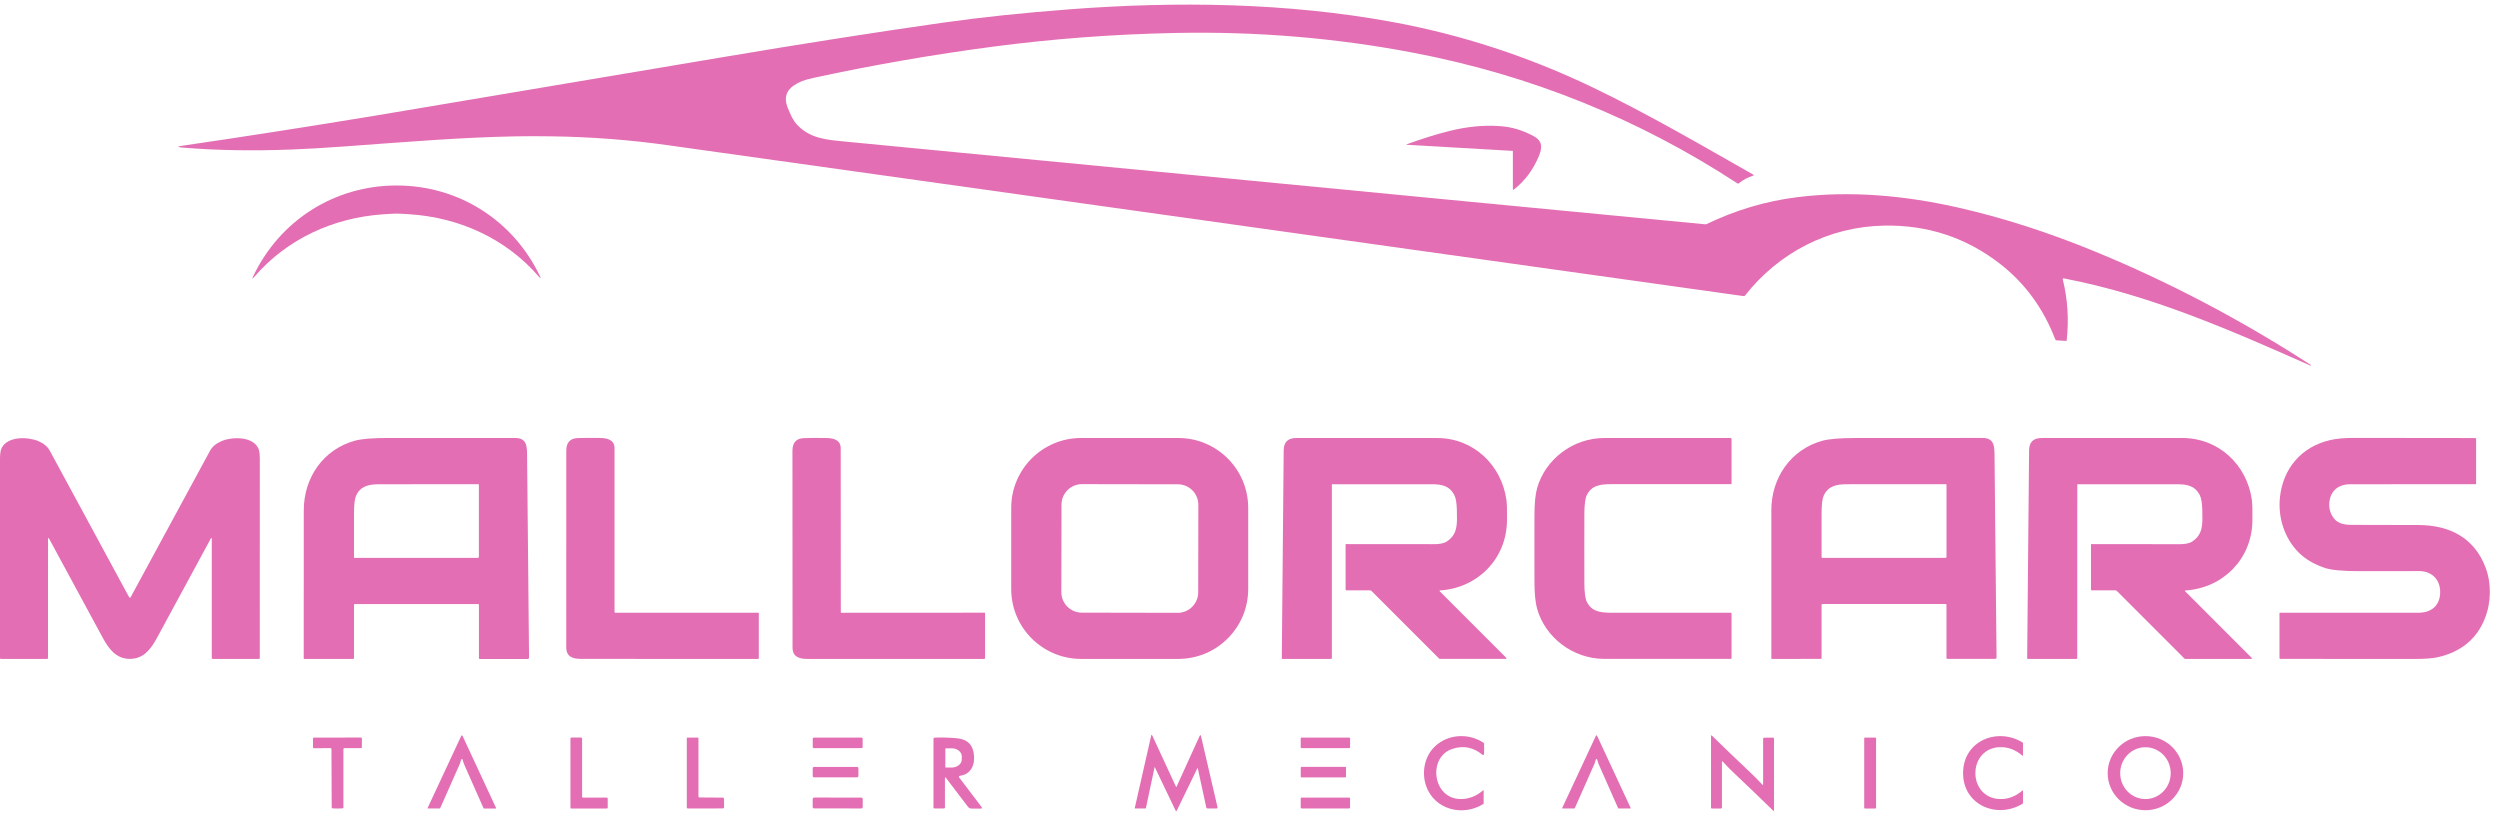 <svg width="186" height="61" viewBox="0 0 186 61" fill="none" xmlns="http://www.w3.org/2000/svg">
<g id="Group 11">
<g id="Group 5">
<path id="Vector" d="M153.536 20.712C153.478 20.702 153.456 20.725 153.47 20.783C153.837 22.268 153.934 23.782 153.761 25.323C153.758 25.352 153.742 25.365 153.712 25.364L153.016 25.323C152.963 25.32 152.928 25.294 152.909 25.245C152.026 22.942 150.656 21.07 148.803 19.63C146.289 17.678 143.419 16.729 140.196 16.785C136.091 16.855 132.352 18.774 129.832 21.985C129.806 22.018 129.764 22.036 129.723 22.03C110.122 19.274 83.431 15.53 49.65 10.798C46.853 10.406 44.005 10.188 41.106 10.144C40.145 10.129 39.239 10.13 38.387 10.144C34.411 10.219 30.728 10.522 25.729 10.888C24.151 11.004 22.809 11.082 21.7 11.124C18.744 11.237 16.032 11.188 13.568 10.979C13.169 10.945 13.167 10.9 13.563 10.843C18.233 10.159 23.02 9.411 27.922 8.603C28.734 8.469 37.302 7.028 53.628 4.277C59.727 3.249 65.229 2.387 70.136 1.689C72.957 1.287 76.123 0.954 79.635 0.688C87.547 0.089 95.715 0.194 103.542 1.626C108.71 2.572 113.7 4.199 118.512 6.509C122.634 8.488 126.761 10.902 130.451 12.998C130.467 13.008 130.474 13.03 130.466 13.046C130.462 13.054 130.455 13.059 130.446 13.062C130.039 13.189 129.678 13.383 129.362 13.645C129.334 13.668 129.304 13.671 129.272 13.65C121.909 8.833 113.867 5.59 105.15 3.924C99.377 2.82 93.481 2.33 87.458 2.452C82.851 2.546 78.335 2.884 73.909 3.468C69.432 4.057 64.977 4.832 60.544 5.79C60.151 5.876 59.861 5.958 59.672 6.035C58.794 6.399 58.199 6.945 58.592 7.982C58.822 8.588 59.054 9.015 59.286 9.264C60.247 10.297 61.478 10.399 62.763 10.522C103.337 14.433 124.702 16.487 126.856 16.687C126.901 16.691 126.943 16.684 126.983 16.664C129.146 15.624 131.397 14.958 133.737 14.667C137.712 14.172 141.76 14.554 145.675 15.44C148.973 16.188 152.35 17.27 155.805 18.688C161.345 20.96 166.719 23.784 171.927 27.155C171.942 27.165 171.944 27.176 171.932 27.188C171.919 27.202 171.907 27.204 171.895 27.2C165.887 24.536 159.947 21.928 153.538 20.711L153.536 20.712Z" fill="#E36EB4"/>
<path id="Vector_2" d="M112.557 11.249C112.557 11.234 112.55 11.227 112.535 11.226L104.711 10.775C104.617 10.77 104.615 10.751 104.703 10.719C105.801 10.32 106.835 9.998 107.8 9.754C109.124 9.418 110.405 9.295 111.642 9.387C112.495 9.449 113.321 9.7 114.119 10.139C114.764 10.495 114.755 10.978 114.489 11.619C114.07 12.633 113.447 13.465 112.62 14.112C112.603 14.125 112.578 14.121 112.565 14.103C112.559 14.097 112.557 14.088 112.557 14.079V11.249Z" fill="#E36EB4"/>
<path id="Vector_3" d="M29.495 13.8C34.108 13.796 38.183 16.378 40.167 20.537C40.261 20.735 40.236 20.752 40.094 20.586C37.657 17.765 34.208 16.189 30.488 15.942C29.979 15.908 29.649 15.892 29.496 15.892C29.344 15.892 29.014 15.91 28.505 15.944C24.785 16.2 21.34 17.783 18.91 20.609C18.767 20.775 18.742 20.759 18.836 20.56C20.812 16.397 24.881 13.805 29.495 13.8Z" fill="#E36EB4"/>
<path id="Vector_4" d="M9.665 44.464C9.677 44.464 9.687 44.461 9.696 44.457C9.705 44.453 9.711 44.446 9.718 44.435C10.184 43.579 12.152 39.949 15.623 33.542C15.793 33.228 16.081 32.987 16.487 32.817C17.253 32.496 18.771 32.44 19.215 33.348C19.292 33.504 19.33 33.775 19.33 34.163C19.33 36.098 19.33 41.031 19.328 48.962C19.328 49.004 19.307 49.024 19.265 49.024H15.824C15.779 49.024 15.756 49.001 15.756 48.956V40.12C15.756 39.996 15.726 39.988 15.668 40.097C14.561 42.148 13.234 44.597 11.688 47.442C11.22 48.305 10.675 49.02 9.664 49.02C8.652 49.02 8.109 48.304 7.64 47.442C6.095 44.596 4.769 42.147 3.663 40.096C3.604 39.987 3.574 39.995 3.574 40.119L3.571 48.955C3.571 49 3.548 49.023 3.503 49.023H0.063C0.02 49.023 0 49.001 0 48.959C0 41.028 0 36.095 0 34.16C0 33.773 0.039 33.502 0.117 33.345C0.561 32.437 2.078 32.493 2.845 32.816C3.25 32.986 3.539 33.227 3.709 33.541C7.178 39.949 9.145 43.579 9.609 44.435C9.616 44.446 9.623 44.453 9.631 44.457C9.641 44.461 9.651 44.464 9.664 44.464H9.665Z" fill="#E36EB4"/>
<path id="Vector_5" d="M26.338 45.01V48.956C26.338 49.002 26.315 49.025 26.27 49.025H22.635C22.614 49.025 22.597 49.008 22.597 48.987C22.597 45.131 22.598 41.455 22.601 37.964C22.602 35.547 24.041 33.441 26.401 32.788C26.894 32.652 27.718 32.584 28.877 32.585C32.022 32.588 35.169 32.588 38.315 32.585C39.24 32.585 39.21 33.249 39.217 34.019C39.273 39.894 39.32 44.864 39.361 48.927C39.361 48.982 39.318 49.027 39.263 49.028C39.263 49.028 39.263 49.028 39.262 49.028H35.7C35.655 49.028 35.632 49.005 35.632 48.96V44.995C35.632 44.965 35.609 44.941 35.58 44.941H26.406C26.361 44.941 26.338 44.965 26.338 45.01ZM35.59 36.025C33.102 36.026 30.641 36.028 28.206 36.028C27.422 36.028 26.802 36.175 26.488 36.892C26.386 37.125 26.336 37.574 26.337 38.24C26.338 39.317 26.338 40.391 26.337 41.465C26.337 41.485 26.355 41.503 26.375 41.503H35.56C35.606 41.503 35.629 41.48 35.629 41.434V36.065C35.629 36.043 35.611 36.025 35.59 36.025Z" fill="#E36EB4"/>
<path id="Vector_6" d="M45.722 45.545C45.722 45.569 45.741 45.588 45.765 45.588H56.42C56.439 45.588 56.455 45.603 56.455 45.622V48.956C56.455 49.004 56.432 49.027 56.385 49.027C49.684 49.025 45.297 49.023 43.221 49.02C42.606 49.019 42.13 48.857 42.13 48.173C42.13 47.69 42.13 42.813 42.131 33.538C42.131 32.928 42.412 32.614 42.972 32.594C43.415 32.577 43.98 32.575 44.667 32.585C45.214 32.594 45.722 32.746 45.722 33.346C45.723 36.283 45.723 40.349 45.722 45.545Z" fill="#E36EB4"/>
<path id="Vector_7" d="M62.556 45.546C62.556 45.57 62.575 45.59 62.599 45.59L73.254 45.584C73.273 45.584 73.289 45.599 73.289 45.618V48.952C73.289 48.999 73.267 49.023 73.22 49.023C66.52 49.024 62.134 49.024 60.058 49.023C59.443 49.023 58.966 48.859 58.965 48.177C58.965 47.694 58.962 42.817 58.958 33.542C58.958 32.932 59.239 32.618 59.799 32.597C60.242 32.581 60.807 32.578 61.494 32.588C62.041 32.596 62.549 32.749 62.549 33.349C62.553 36.285 62.554 40.35 62.556 45.546Z" fill="#E36EB4"/>
<path id="Vector_8" d="M92.866 43.823C92.866 46.695 90.538 49.023 87.666 49.023H80.433C77.562 49.023 75.234 46.695 75.234 43.823V37.787C75.234 34.914 77.562 32.587 80.433 32.587H87.666C90.538 32.587 92.866 34.914 92.866 37.787V43.823ZM89.157 37.559C89.158 36.717 88.478 36.033 87.635 36.032L80.503 36.02C79.66 36.018 78.977 36.699 78.976 37.542L78.965 44.054C78.963 44.897 79.644 45.58 80.487 45.581L87.619 45.594C88.461 45.595 89.144 44.914 89.146 44.072L89.157 37.559Z" fill="#E36EB4"/>
<path id="Vector_9" d="M107.127 43.929C107.109 43.929 107.097 43.945 107.099 43.961C107.099 43.968 107.103 43.976 107.107 43.982L112.042 48.918C112.111 48.987 112.098 49.021 112 49.021H107.13C107.105 49.021 107.082 49.012 107.066 48.995L102.039 43.968C102.008 43.937 101.97 43.92 101.925 43.92H100.179C100.134 43.92 100.112 43.897 100.112 43.852V40.52C100.112 40.498 100.13 40.481 100.15 40.481C104.287 40.481 106.422 40.481 106.558 40.486C107.052 40.501 107.412 40.437 107.635 40.291C108.487 39.739 108.408 38.926 108.39 37.957C108.381 37.419 108.313 37.032 108.185 36.797C107.831 36.141 107.258 36.027 106.502 36.027H99.127C99.108 36.027 99.091 36.043 99.091 36.062V48.955C99.091 48.999 99.068 49.023 99.022 49.023H95.411C95.386 49.023 95.366 49.002 95.366 48.978C95.366 48.978 95.366 48.978 95.366 48.976C95.452 39.413 95.499 34.257 95.506 33.505C95.512 32.894 95.821 32.589 96.433 32.589C100.194 32.589 103.688 32.589 106.915 32.589C109.599 32.588 111.704 34.565 112.077 37.184C112.117 37.457 112.131 37.981 112.12 38.753C112.079 41.591 109.934 43.75 107.127 43.93V43.929Z" fill="#E36EB4"/>
<path id="Vector_10" d="M117.872 40.806C117.872 41.751 117.873 42.608 117.876 43.378C117.879 44.062 117.94 44.529 118.06 44.776C118.422 45.517 119.101 45.59 119.926 45.588C123.761 45.584 126.708 45.586 128.767 45.588C128.808 45.588 128.828 45.609 128.828 45.65V48.949C128.828 48.997 128.805 49.02 128.758 49.02C123.56 49.026 120.418 49.026 119.334 49.02C117.036 49.009 114.973 47.452 114.36 45.287C114.232 44.838 114.167 44.171 114.163 43.285C114.163 43.115 114.163 42.287 114.161 40.803C114.161 39.32 114.161 38.493 114.163 38.323C114.167 37.437 114.232 36.769 114.36 36.319C114.973 34.155 117.035 32.598 119.332 32.587C120.417 32.583 123.558 32.583 128.756 32.587C128.804 32.587 128.827 32.61 128.828 32.658V35.957C128.828 35.998 128.808 36.019 128.767 36.019C126.708 36.024 123.761 36.025 119.926 36.021C119.101 36.02 118.422 36.092 118.06 36.834C117.94 37.08 117.879 37.547 117.876 38.232C117.873 39.001 117.872 39.859 117.872 40.803V40.806Z" fill="#E36EB4"/>
<path id="Vector_11" d="M135.594 44.94C135.549 44.94 135.526 44.963 135.526 45.008V48.952C135.528 48.998 135.504 49.021 135.46 49.021L131.825 49.024C131.805 49.024 131.787 49.006 131.787 48.986C131.787 45.131 131.787 41.458 131.787 37.968C131.787 35.551 133.225 33.447 135.583 32.792C136.076 32.656 136.901 32.588 138.058 32.588C141.202 32.589 144.346 32.588 147.492 32.584C148.416 32.584 148.386 33.248 148.394 34.017C148.453 39.889 148.502 44.856 148.544 48.918C148.544 48.972 148.5 49.017 148.446 49.019H144.885C144.84 49.02 144.817 48.997 144.817 48.952V44.989C144.816 44.959 144.793 44.936 144.764 44.936L135.594 44.94ZM144.78 36.024C142.292 36.025 139.83 36.027 137.395 36.027C136.611 36.027 135.992 36.174 135.677 36.891C135.575 37.124 135.525 37.573 135.526 38.239C135.528 39.315 135.528 40.391 135.526 41.465C135.526 41.485 135.544 41.503 135.564 41.503H144.75C144.797 41.503 144.82 41.48 144.82 41.434V36.063C144.82 36.042 144.802 36.024 144.78 36.024Z" fill="#E36EB4"/>
<path id="Vector_12" d="M162.586 43.932C162.568 43.932 162.556 43.948 162.557 43.964C162.557 43.971 162.562 43.979 162.566 43.985L167.501 48.922C167.57 48.991 167.557 49.025 167.459 49.025H162.587C162.563 49.025 162.54 49.014 162.523 48.998L157.497 43.97C157.466 43.938 157.428 43.922 157.383 43.922H155.636C155.591 43.922 155.57 43.899 155.57 43.854V40.52C155.57 40.498 155.587 40.481 155.608 40.481C159.744 40.481 161.881 40.483 162.017 40.488C162.511 40.502 162.871 40.439 163.094 40.293C163.946 39.74 163.867 38.928 163.851 37.958C163.841 37.421 163.773 37.034 163.645 36.798C163.291 36.142 162.718 36.028 161.963 36.028C159.5 36.028 157.042 36.027 154.586 36.027C154.567 36.027 154.55 36.043 154.55 36.062L154.547 48.956C154.547 49.001 154.524 49.024 154.478 49.024H150.866C150.841 49.024 150.821 49.004 150.821 48.979C150.821 48.979 150.821 48.979 150.821 48.978C150.909 39.413 150.957 34.256 150.964 33.504C150.971 32.893 151.279 32.588 151.892 32.588C155.653 32.588 159.148 32.588 162.375 32.588C165.059 32.588 167.165 34.565 167.538 37.184C167.577 37.459 167.591 37.983 167.58 38.755C167.539 41.593 165.393 43.752 162.586 43.932Z" fill="#E36EB4"/>
<path id="Vector_13" d="M181.549 44.053C181.556 43.124 180.92 42.482 179.977 42.489C178.878 42.495 177.388 42.497 175.506 42.494C174.287 42.493 173.446 42.414 172.979 42.257C172.167 41.984 171.515 41.601 171.024 41.11C169.958 40.044 169.465 38.478 169.63 36.981C169.865 34.846 171.221 33.247 173.335 32.749C173.834 32.63 174.439 32.575 175.146 32.58C176.011 32.585 179.013 32.59 184.155 32.591C184.2 32.591 184.223 32.614 184.223 32.659V35.983C184.223 36.006 184.204 36.025 184.18 36.025C179.398 36.025 176.283 36.027 174.832 36.028C174.067 36.028 173.476 36.434 173.329 37.196C173.25 37.606 173.303 37.984 173.488 38.333C173.803 38.926 174.302 39.053 174.998 39.051C175.378 39.051 177.023 39.054 179.936 39.062C182.257 39.069 184.093 40.017 184.927 42.226C185.368 43.398 185.349 44.812 184.879 46.002C184.271 47.544 183.094 48.511 181.349 48.901C180.974 48.985 180.412 49.027 179.665 49.025C176.441 49.023 173.107 49.021 169.664 49.021C169.616 49.021 169.593 48.998 169.593 48.952V45.625C169.593 45.605 169.611 45.587 169.631 45.587C175.553 45.587 178.987 45.587 179.936 45.587C180.928 45.586 181.542 45.027 181.549 44.053Z" fill="#E36EB4"/>
<path id="Vector_14" d="M85.9 57.088L85.257 60.113C85.252 60.139 85.236 60.151 85.21 60.151H84.454C84.438 60.151 84.426 60.138 84.426 60.123C84.426 60.121 84.426 60.118 84.426 60.117L85.647 54.737C85.667 54.651 85.696 54.648 85.732 54.728L87.499 58.545C87.502 58.553 87.511 58.556 87.519 58.553C87.524 58.552 87.526 58.549 87.528 58.545L89.248 54.766C89.296 54.664 89.331 54.666 89.357 54.777L90.582 60.054C90.597 60.118 90.571 60.151 90.506 60.151H89.863C89.797 60.151 89.757 60.118 89.743 60.054L89.109 57.13C89.108 57.12 89.104 57.12 89.098 57.129L87.562 60.29C87.525 60.362 87.49 60.362 87.456 60.29L85.922 57.086C85.912 57.065 85.904 57.065 85.898 57.088H85.9Z" fill="#E36EB4"/>
<path id="Vector_15" d="M34.365 54.713C34.385 54.713 34.399 54.721 34.407 54.739C35.268 56.579 36.103 58.372 36.91 60.117C36.915 60.13 36.91 60.145 36.898 60.151C36.895 60.152 36.891 60.154 36.887 60.154H36.014C35.997 60.154 35.98 60.143 35.972 60.125C35.483 59.029 34.998 57.931 34.514 56.829C34.501 56.798 34.48 56.736 34.455 56.64C34.423 56.522 34.392 56.462 34.363 56.462C34.335 56.462 34.305 56.522 34.272 56.64C34.246 56.736 34.226 56.798 34.212 56.829C33.729 57.931 33.242 59.028 32.752 60.124C32.744 60.141 32.727 60.152 32.71 60.152H31.837C31.823 60.151 31.811 60.139 31.811 60.125C31.811 60.121 31.811 60.118 31.814 60.114C32.624 58.37 33.46 56.578 34.322 54.739C34.329 54.721 34.344 54.713 34.365 54.713Z" fill="#E36EB4"/>
<path id="Vector_16" d="M118.778 56.461C118.75 56.461 118.72 56.52 118.687 56.639C118.661 56.734 118.641 56.797 118.627 56.828C118.144 57.929 117.657 59.026 117.167 60.121C117.158 60.139 117.142 60.15 117.124 60.15H116.252C116.238 60.148 116.226 60.136 116.226 60.122C116.226 60.118 116.226 60.115 116.229 60.111C117.039 58.368 117.874 56.578 118.737 54.739C118.744 54.721 118.759 54.713 118.779 54.713C118.8 54.713 118.814 54.721 118.822 54.739C119.682 56.578 120.516 58.37 121.323 60.114C121.329 60.128 121.323 60.143 121.311 60.148C121.308 60.15 121.304 60.151 121.3 60.151H120.428C120.41 60.151 120.394 60.14 120.386 60.122C119.897 59.028 119.412 57.929 118.929 56.828C118.916 56.797 118.895 56.734 118.869 56.639C118.838 56.52 118.807 56.461 118.778 56.461Z" fill="#E36EB4"/>
<path id="Vector_17" d="M129.343 57.833C128.861 57.382 128.472 56.994 128.176 56.67C128.133 56.623 128.111 56.631 128.111 56.696V60.057C128.111 60.124 128.078 60.156 128.012 60.156H127.381C127.327 60.156 127.3 60.129 127.3 60.075V54.747C127.3 54.728 127.316 54.713 127.334 54.713C127.342 54.713 127.35 54.715 127.357 54.722C128.423 55.762 129.286 56.59 129.944 57.206C130.425 57.657 130.814 58.045 131.111 58.369C131.154 58.417 131.176 58.408 131.176 58.343V54.982C131.176 54.916 131.209 54.883 131.276 54.883H131.906C131.96 54.883 131.987 54.91 131.987 54.965V60.292C131.987 60.312 131.972 60.327 131.955 60.328C131.945 60.328 131.936 60.324 131.929 60.317C130.863 59.277 130 58.449 129.343 57.833Z" fill="#E36EB4"/>
<path id="Vector_18" d="M110.383 58.794V59.766C110.383 59.79 110.372 59.809 110.352 59.822C108.812 60.781 106.699 60.226 106.097 58.456C105.757 57.456 105.988 56.28 106.739 55.551C107.71 54.609 109.248 54.52 110.371 55.259C110.402 55.279 110.418 55.309 110.418 55.349V56.096C110.418 56.138 110.384 56.172 110.342 56.172C110.324 56.172 110.307 56.165 110.292 56.154C109.618 55.592 108.871 55.447 108.05 55.719C106.209 56.33 106.575 59.415 108.65 59.449C109.275 59.458 109.845 59.238 110.363 58.784C110.368 58.78 110.375 58.78 110.38 58.784C110.383 58.787 110.383 58.79 110.383 58.792V58.794Z" fill="#E36EB4"/>
<path id="Vector_19" d="M146.969 57.52C146.969 58.562 147.671 59.394 148.736 59.447C149.371 59.478 149.951 59.266 150.474 58.81C150.482 58.802 150.497 58.802 150.505 58.81C150.509 58.814 150.511 58.82 150.511 58.825V59.756C150.511 59.768 150.505 59.781 150.494 59.788C148.606 60.955 146.054 59.919 146.053 57.518C146.053 55.118 148.605 54.081 150.493 55.248C150.504 55.254 150.509 55.267 150.509 55.279V56.21C150.511 56.222 150.501 56.232 150.489 56.232C150.483 56.232 150.478 56.23 150.474 56.226C149.95 55.77 149.37 55.559 148.734 55.591C147.67 55.644 146.969 56.477 146.969 57.518V57.52Z" fill="#E36EB4"/>
<path id="Vector_20" d="M162.432 57.519C162.435 59.04 161.179 60.278 159.627 60.281C158.076 60.283 156.814 59.051 156.811 57.529C156.808 56.007 158.065 54.77 159.616 54.767C161.168 54.765 162.43 55.997 162.432 57.519ZM159.599 59.45C160.637 59.462 161.489 58.61 161.501 57.546C161.514 56.481 160.683 55.609 159.645 55.595C158.606 55.581 157.754 56.435 157.742 57.499C157.728 58.564 158.56 59.437 159.599 59.45Z" fill="#E36EB4"/>
<path id="Vector_21" d="M25.104 54.876C25.708 54.875 26.292 54.873 26.854 54.873C26.901 54.873 26.924 54.896 26.924 54.943V55.588C26.924 55.636 26.901 55.659 26.853 55.659H25.621C25.582 55.659 25.55 55.69 25.55 55.728V60.071C25.55 60.114 25.529 60.139 25.486 60.143C25.414 60.15 25.29 60.154 25.115 60.155C24.938 60.155 24.814 60.151 24.742 60.144C24.7 60.14 24.678 60.115 24.678 60.072L24.66 55.73C24.66 55.691 24.628 55.661 24.59 55.661L23.358 55.666C23.31 55.666 23.287 55.642 23.287 55.595L23.284 54.95C23.284 54.903 23.306 54.88 23.354 54.88C23.916 54.877 24.498 54.876 25.104 54.876Z" fill="#E36EB4"/>
<path id="Vector_22" d="M45.214 59.409V60.087C45.214 60.124 45.184 60.154 45.147 60.154H42.508C42.471 60.154 42.441 60.124 42.441 60.087V54.941C42.441 54.905 42.471 54.875 42.508 54.875H43.242C43.279 54.875 43.308 54.905 43.308 54.941V59.276C43.308 59.312 43.338 59.342 43.375 59.342H45.147C45.184 59.342 45.214 59.372 45.214 59.409Z" fill="#E36EB4"/>
<path id="Vector_23" d="M51.965 59.243C51.965 59.302 51.993 59.331 52.052 59.331L53.779 59.344C53.827 59.344 53.865 59.383 53.866 59.431L53.872 60.049C53.872 60.103 53.828 60.147 53.775 60.147L51.165 60.15C51.128 60.15 51.098 60.12 51.098 60.083V54.928C51.098 54.894 51.114 54.877 51.148 54.877H51.915C51.949 54.877 51.965 54.894 51.965 54.928V59.243Z" fill="#E36EB4"/>
<path id="Vector_24" d="M64.094 54.877H60.555C60.507 54.877 60.468 54.916 60.468 54.965V55.574C60.468 55.623 60.507 55.661 60.555 55.661H64.094C64.142 55.661 64.181 55.623 64.181 55.574V54.965C64.181 54.916 64.142 54.877 64.094 54.877Z" fill="#E36EB4"/>
<path id="Vector_25" d="M70.303 57.869V60.066C70.303 60.122 70.274 60.151 70.217 60.151H69.552C69.485 60.151 69.451 60.117 69.451 60.05V54.952C69.451 54.906 69.474 54.883 69.519 54.881C70.046 54.861 70.576 54.873 71.11 54.917C71.857 54.979 72.312 55.275 72.441 56.014C72.577 56.791 72.308 57.607 71.407 57.721C71.366 57.727 71.337 57.762 71.343 57.803C71.344 57.816 71.35 57.829 71.358 57.84L73.021 60.027C73.088 60.114 73.066 60.158 72.957 60.158H72.297C72.176 60.158 72.079 60.11 72.007 60.013L70.36 57.849C70.351 57.835 70.33 57.833 70.317 57.843C70.308 57.85 70.304 57.86 70.303 57.869ZM70.332 55.704L70.334 57.078C70.334 57.095 70.347 57.107 70.363 57.107H70.802C71.22 57.104 71.558 56.834 71.558 56.5V56.277C71.558 55.943 71.218 55.672 70.8 55.674H70.36C70.344 55.675 70.332 55.687 70.332 55.704Z" fill="#E36EB4"/>
<path id="Vector_26" d="M100.383 54.876H96.836C96.802 54.876 96.773 54.904 96.773 54.939V55.598C96.773 55.632 96.802 55.66 96.836 55.66H100.383C100.418 55.66 100.446 55.632 100.446 55.598V54.939C100.446 54.904 100.418 54.876 100.383 54.876Z" fill="#E36EB4"/>
<path id="Vector_27" d="M139.525 54.876H138.752C138.722 54.876 138.698 54.901 138.698 54.931V60.098C138.698 60.128 138.722 60.153 138.752 60.153H139.525C139.555 60.153 139.58 60.128 139.58 60.098V54.931C139.58 54.901 139.555 54.876 139.525 54.876Z" fill="#E36EB4"/>
<path id="Vector_28" d="M63.76 57.058H60.57C60.512 57.058 60.465 57.105 60.465 57.163V57.73C60.465 57.787 60.512 57.834 60.57 57.834H63.76C63.818 57.834 63.865 57.787 63.865 57.73V57.163C63.865 57.105 63.818 57.058 63.76 57.058Z" fill="#E36EB4"/>
<path id="Vector_29" d="M100.085 57.054H96.832C96.8 57.054 96.775 57.08 96.775 57.111V57.781C96.775 57.813 96.8 57.838 96.832 57.838H100.085C100.116 57.838 100.142 57.813 100.142 57.781V57.111C100.142 57.08 100.116 57.054 100.085 57.054Z" fill="#E36EB4"/>
<path id="Vector_30" d="M60.463 59.448L60.462 60.031C60.462 60.093 60.511 60.143 60.573 60.143L64.074 60.149C64.135 60.149 64.185 60.099 64.186 60.038L64.187 59.455C64.187 59.393 64.137 59.343 64.075 59.343L60.574 59.337C60.513 59.337 60.463 59.387 60.463 59.448Z" fill="#E36EB4"/>
<path id="Vector_31" d="M100.367 59.34H96.85C96.807 59.34 96.772 59.374 96.772 59.417V60.073C96.772 60.116 96.807 60.151 96.85 60.151H100.367C100.409 60.151 100.444 60.116 100.444 60.073V59.417C100.444 59.374 100.409 59.34 100.367 59.34Z" fill="#E36EB4"/>
</g>
</g>
</svg>

